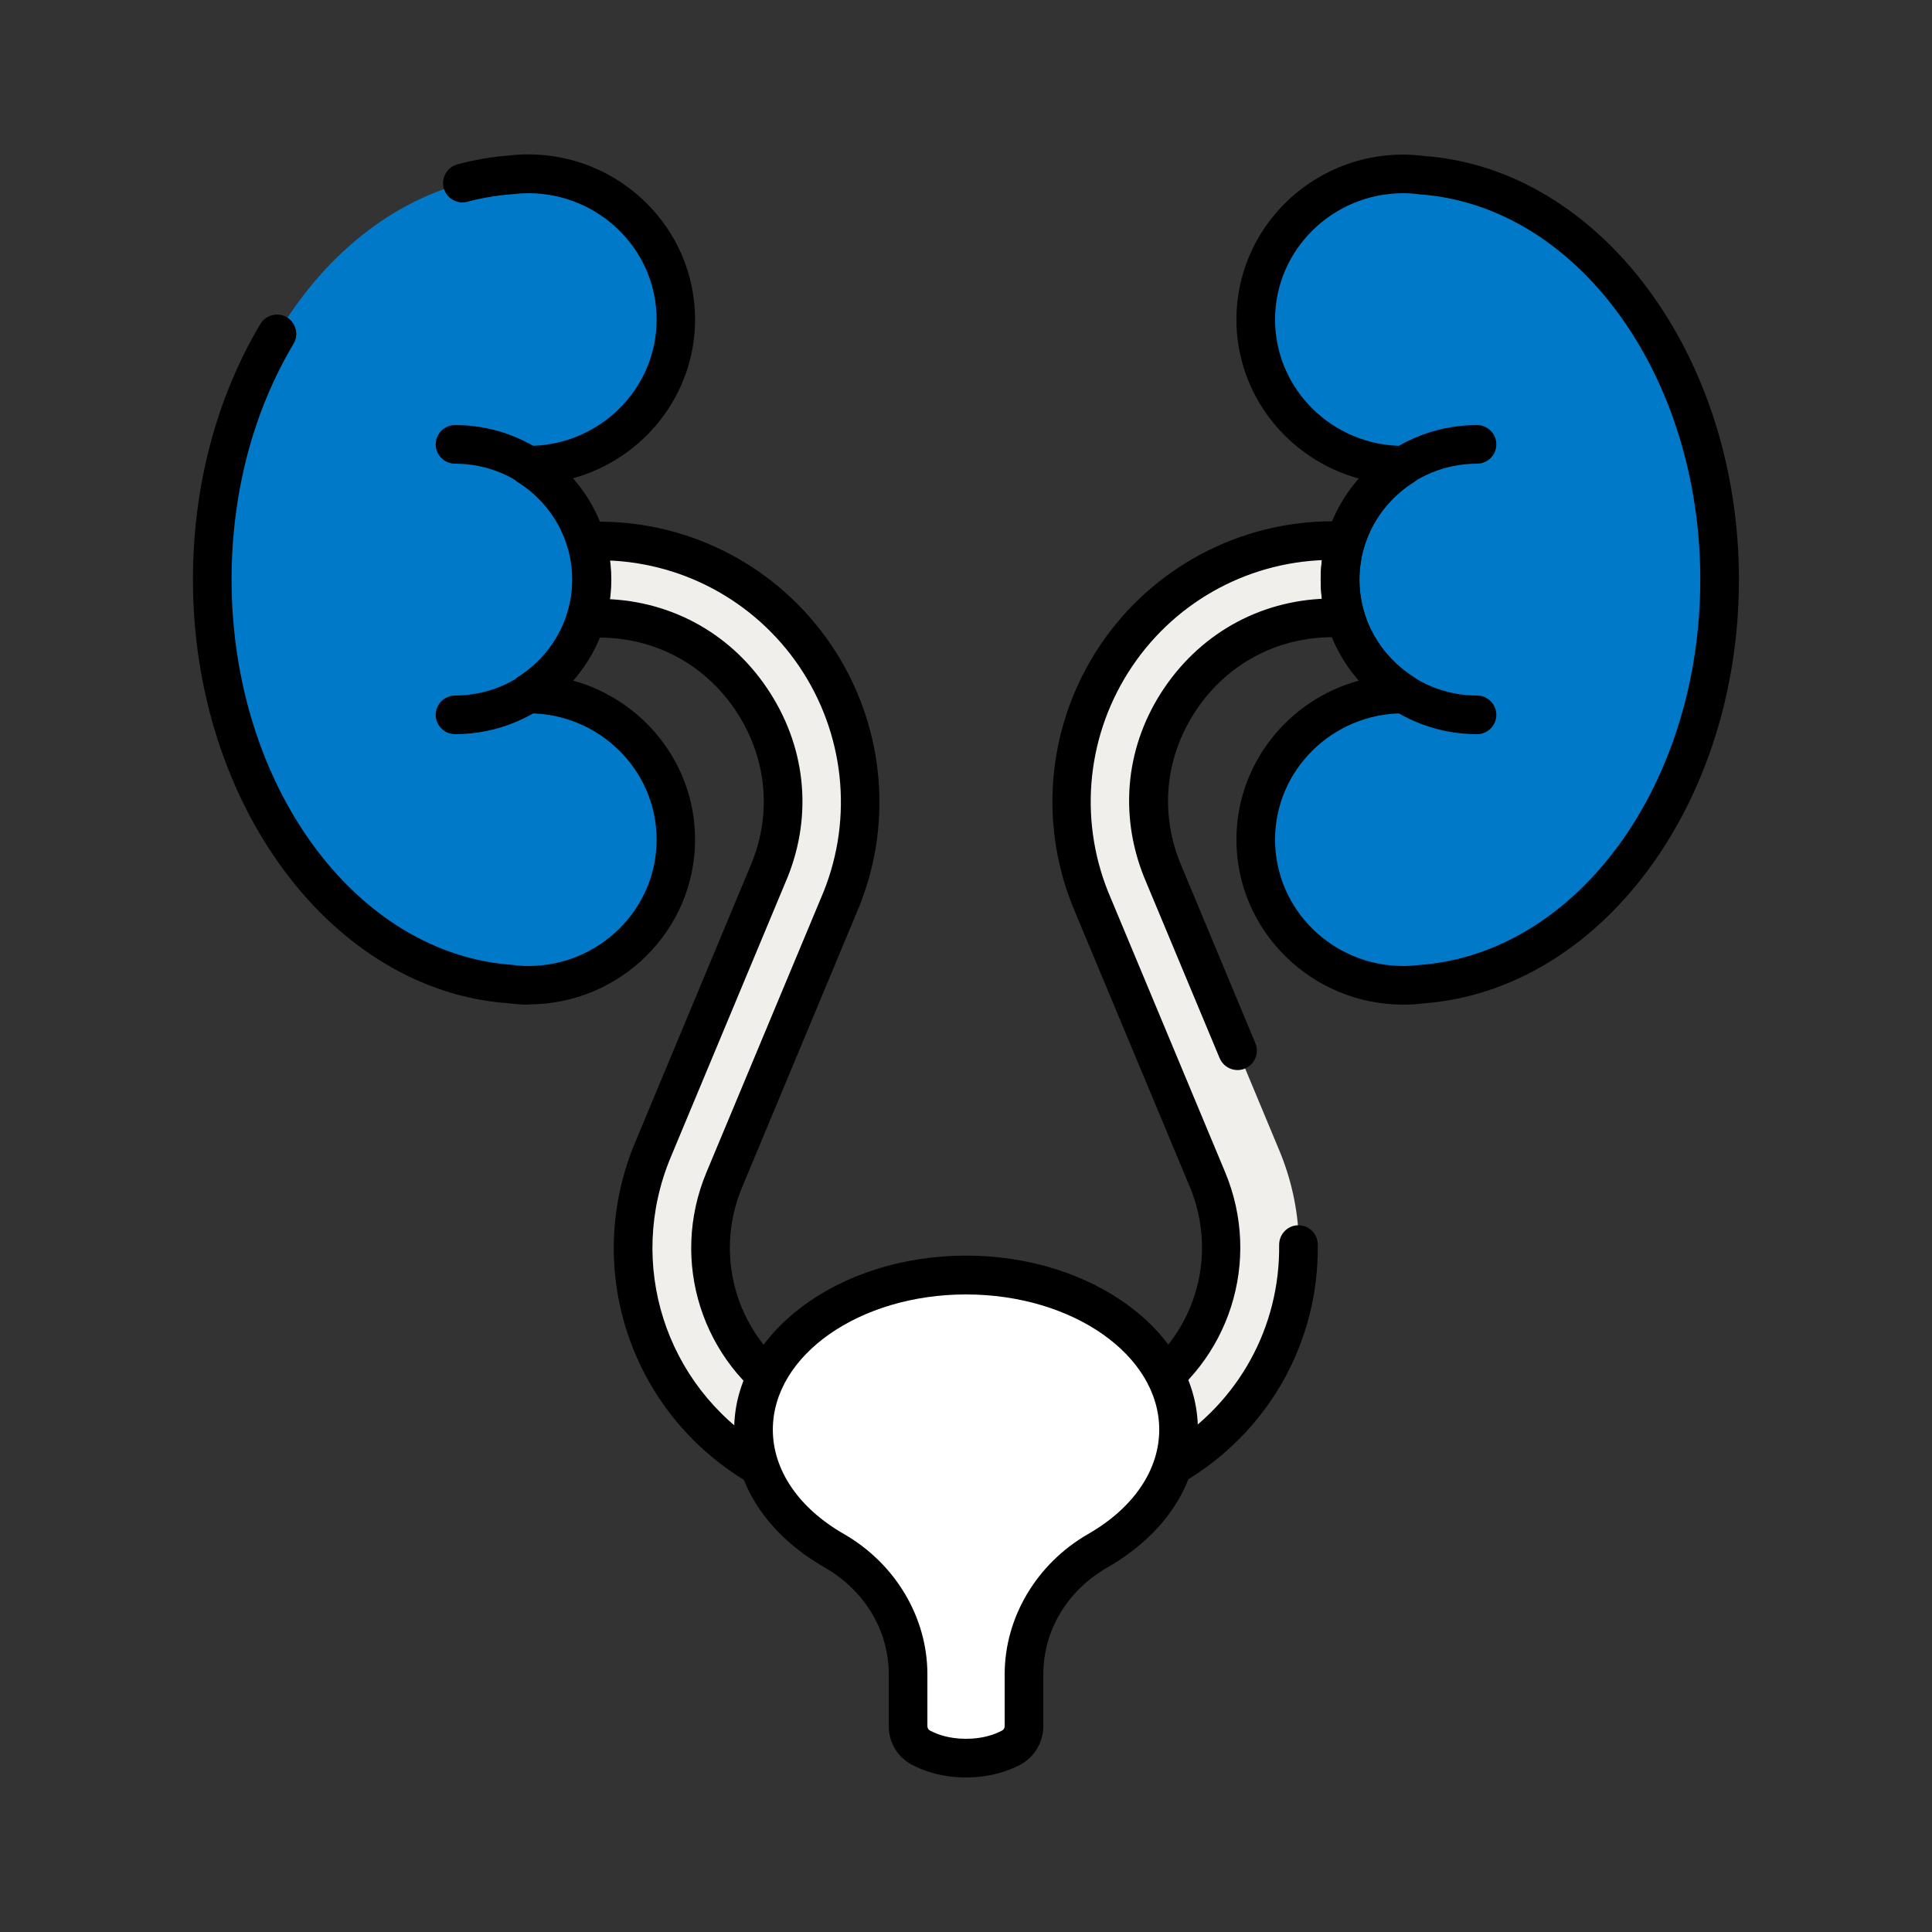 <svg width="60" height="60" viewBox="0 0 60 60" fill="none" xmlns="http://www.w3.org/2000/svg">
<rect x="0" y="0" width="60" height="60" fill="#333333" stroke="none"/>
<path d="M24 45.6C23.785 45.6 23.562 45.54 23.364 45.42C20.082 43.368 18.78 39.288 20.274 35.718L23.904 27.012C24.613 25.242 24.402 23.304 23.323 21.708C22.242 20.112 20.52 19.2 18.595 19.2C17.934 19.2 17.395 18.66 17.395 18C17.395 17.34 17.934 16.8 18.595 16.8C21.288 16.8 23.797 18.132 25.308 20.364C26.82 22.596 27.12 25.416 26.125 27.918L22.483 36.642C21.445 39.126 22.351 41.958 24.631 43.386C25.195 43.734 25.363 44.478 25.015 45.042C24.787 45.408 24.396 45.606 23.994 45.606L24 45.6Z" fill="#F1EFEB"/>
<path d="M24.001 46.2C23.665 46.2 23.335 46.104 23.047 45.924C19.519 43.716 18.115 39.324 19.723 35.484L23.353 26.778C23.983 25.2 23.797 23.472 22.831 22.044C21.865 20.616 20.323 19.8 18.601 19.8C17.611 19.8 16.801 18.99 16.801 18C16.801 17.01 17.611 16.2 18.601 16.2C21.493 16.2 24.187 17.628 25.813 20.028C27.433 22.422 27.763 25.458 26.689 28.14L23.047 36.87C22.123 39.078 22.927 41.604 24.961 42.876C25.369 43.128 25.651 43.53 25.759 43.998C25.867 44.466 25.789 44.946 25.531 45.354C25.201 45.882 24.631 46.2 24.001 46.2ZM18.601 17.4C18.271 17.4 18.001 17.67 18.001 18C18.001 18.33 18.271 18.6 18.601 18.6C20.725 18.6 22.633 19.608 23.821 21.372C25.015 23.136 25.249 25.272 24.463 27.234L20.827 35.946C19.453 39.246 20.653 43.014 23.683 44.91C23.959 45.078 24.337 44.988 24.511 44.718C24.595 44.58 24.625 44.424 24.589 44.268C24.553 44.112 24.457 43.98 24.325 43.896C21.793 42.312 20.791 39.168 21.937 36.414L25.579 27.69C26.503 25.38 26.221 22.77 24.823 20.7C23.425 18.636 21.103 17.4 18.607 17.4H18.601Z" fill="black"/>
<path d="M36 45.6C36.216 45.6 36.438 45.54 36.636 45.42C39.918 43.368 41.22 39.288 39.726 35.718L36.096 27.012C35.388 25.242 35.598 23.304 36.678 21.708C37.758 20.112 39.48 19.2 41.406 19.2C42.066 19.2 42.606 18.66 42.606 18C42.606 17.34 42.066 16.8 41.406 16.8C38.712 16.8 36.204 18.132 34.692 20.364C33.18 22.596 32.88 25.416 33.876 27.918L37.518 36.642C38.556 39.126 37.65 41.958 35.37 43.386C34.806 43.734 34.638 44.478 34.986 45.042C35.214 45.408 35.604 45.606 36.006 45.606L36 45.6Z" fill="#F1EFEB"/>
<path d="M35.999 46.2C35.375 46.2 34.805 45.882 34.469 45.354C34.217 44.946 34.133 44.46 34.241 43.992C34.349 43.524 34.631 43.128 35.039 42.87C37.067 41.598 37.871 39.078 36.953 36.864L33.311 28.14C32.231 25.446 32.561 22.416 34.181 20.016C35.801 17.622 38.501 16.188 41.393 16.188C42.383 16.188 43.193 16.998 43.193 17.988C43.193 18.978 42.383 19.788 41.393 19.788C39.671 19.788 38.129 20.604 37.163 22.032C36.197 23.46 36.011 25.188 36.641 26.772L38.987 32.4C39.113 32.706 38.969 33.054 38.663 33.186C38.357 33.312 38.009 33.168 37.877 32.862L35.525 27.228C34.739 25.254 34.967 23.118 36.161 21.36C37.355 19.602 39.257 18.588 41.381 18.588C41.711 18.588 41.981 18.318 41.981 17.988C41.981 17.658 41.711 17.388 41.381 17.388C38.885 17.388 36.563 18.618 35.165 20.688C33.767 22.758 33.485 25.368 34.409 27.684L38.045 36.396C39.197 39.15 38.189 42.3 35.663 43.878C35.381 44.052 35.297 44.424 35.471 44.706C35.639 44.976 36.023 45.066 36.299 44.898C38.471 43.542 39.755 41.208 39.725 38.658C39.725 38.328 39.989 38.052 40.319 38.052H40.325C40.655 38.052 40.919 38.316 40.925 38.646C40.961 41.616 39.473 44.334 36.941 45.918C36.653 46.098 36.323 46.194 35.987 46.194L35.999 46.2Z" fill="black"/>
<path d="M53.398 18C53.398 11.28 49.294 5.802 44.128 5.436C43.948 5.412 43.762 5.4 43.576 5.4C41.044 5.4 38.992 7.428 38.992 9.924C38.992 12.42 41.044 14.448 43.576 14.448V14.472C42.4 15.216 41.614 16.518 41.614 18.006C41.614 19.494 42.4 20.79 43.576 21.54V21.564C41.044 21.564 38.992 23.592 38.992 26.088C38.992 28.584 41.044 30.612 43.576 30.612C43.762 30.612 43.948 30.6 44.128 30.576C49.294 30.21 53.398 24.732 53.398 18.012V18Z" fill="#0079C8"/>
<path d="M43.582 31.2C40.726 31.2 38.398 28.902 38.398 26.076C38.398 23.724 40.012 21.732 42.202 21.138C41.446 20.28 41.014 19.17 41.014 18C41.014 16.83 41.44 15.72 42.202 14.862C40.012 14.262 38.398 12.276 38.398 9.924C38.398 7.098 40.72 4.8 43.582 4.8C43.792 4.8 44.002 4.818 44.206 4.842C49.684 5.232 54.004 11.016 54.004 18C54.004 24.984 49.69 30.768 44.176 31.164C44.002 31.188 43.792 31.2 43.582 31.2ZM43.582 6C41.386 6 39.598 7.758 39.598 9.924C39.598 12.09 41.386 13.848 43.582 13.848C43.912 13.848 44.182 14.118 44.182 14.448C44.182 14.652 44.074 14.868 43.906 14.976C42.85 15.642 42.22 16.776 42.22 18C42.22 19.224 42.85 20.358 43.906 21.024C44.08 21.132 44.182 21.324 44.182 21.528C44.182 21.858 43.912 22.152 43.582 22.152C41.386 22.152 39.598 23.91 39.598 26.076C39.598 28.242 41.386 30 43.582 30C43.744 30 43.906 29.988 44.062 29.97C48.976 29.622 52.804 24.366 52.804 18C52.804 11.634 48.976 6.384 44.092 6.036C43.906 6.012 43.75 6 43.588 6H43.582Z" fill="black"/>
<path d="M45.87 22.8C43.194 22.8 41.016 20.646 41.016 18C41.016 15.354 43.194 13.2 45.87 13.2C46.2 13.2 46.47 13.47 46.47 13.8C46.47 14.13 46.2 14.4 45.87 14.4C43.854 14.4 42.216 16.014 42.216 18C42.216 19.986 43.854 21.6 45.87 21.6C46.2 21.6 46.47 21.87 46.47 22.2C46.47 22.53 46.2 22.8 45.87 22.8Z" fill="black"/>
<path d="M6.602 18C6.602 11.28 10.706 5.802 15.872 5.436C16.052 5.412 16.238 5.4 16.424 5.4C18.956 5.4 21.008 7.428 21.008 9.924C21.008 12.42 18.956 14.448 16.424 14.448V14.472C17.6 15.216 18.386 16.518 18.386 18.006C18.386 19.494 17.6 20.79 16.424 21.54V21.564C18.956 21.564 21.008 23.592 21.008 26.088C21.008 28.584 18.956 30.612 16.424 30.612C16.238 30.612 16.052 30.6 15.872 30.576C10.706 30.21 6.602 24.732 6.602 18.012V18Z" fill="#0079C8"/>
<path d="M16.414 31.2C16.204 31.2 15.994 31.182 15.79 31.158C10.312 30.768 5.992 24.984 5.992 18C5.992 15.108 6.718 12.36 8.086 10.062C8.254 9.78 8.626 9.684 8.908 9.852C9.19 10.02 9.286 10.392 9.118 10.674C7.858 12.786 7.192 15.318 7.192 18C7.192 24.36 11.02 29.616 15.904 29.964C16.09 29.988 16.246 30 16.408 30C18.604 30 20.392 28.242 20.392 26.076C20.392 23.91 18.604 22.152 16.408 22.152C16.078 22.152 15.808 21.882 15.808 21.552C15.808 21.348 15.916 21.132 16.084 21.024C17.14 20.358 17.77 19.224 17.77 18C17.77 16.776 17.14 15.642 16.084 14.976C15.91 14.868 15.808 14.676 15.808 14.472C15.808 14.142 16.078 13.848 16.408 13.848C18.604 13.848 20.392 12.09 20.392 9.924C20.392 7.758 18.604 6 16.408 6C16.246 6 16.084 6.012 15.928 6.03C15.436 6.066 14.968 6.144 14.518 6.264C14.2 6.354 13.87 6.162 13.78 5.844C13.696 5.526 13.882 5.196 14.2 5.106C14.728 4.962 15.268 4.872 15.808 4.83C15.982 4.806 16.192 4.794 16.402 4.794C19.258 4.794 21.586 7.092 21.586 9.918C21.586 12.27 19.972 14.262 17.782 14.856C18.538 15.714 18.97 16.824 18.97 17.994C18.97 19.164 18.544 20.274 17.782 21.132C19.972 21.732 21.586 23.718 21.586 26.07C21.586 28.896 19.264 31.194 16.402 31.194L16.414 31.2Z" fill="black"/>
<path d="M14.131 22.8C13.801 22.8 13.531 22.53 13.531 22.2C13.531 21.87 13.801 21.6 14.131 21.6C16.147 21.6 17.785 19.986 17.785 18C17.785 16.014 16.147 14.4 14.131 14.4C13.801 14.4 13.531 14.13 13.531 13.8C13.531 13.47 13.801 13.2 14.131 13.2C16.807 13.2 18.985 15.354 18.985 18C18.985 20.646 16.807 22.8 14.131 22.8Z" fill="black"/>
<path d="M36.602 44.4C36.602 41.748 33.65 39.6 30.002 39.6C26.354 39.6 23.402 41.748 23.402 44.4C23.402 45.924 24.386 47.286 25.91 48.162C27.302 48.96 28.202 50.394 28.202 51.996V53.604C28.202 53.886 28.352 54.144 28.598 54.27C28.898 54.426 29.366 54.6 30.002 54.6C30.638 54.6 31.106 54.432 31.406 54.27C31.652 54.138 31.802 53.88 31.802 53.604V51.996C31.802 50.394 32.702 48.96 34.094 48.162C35.624 47.286 36.602 45.924 36.602 44.4Z" fill="white"/>
<path d="M30.001 55.2C29.227 55.2 28.657 54.984 28.315 54.804C27.877 54.57 27.601 54.114 27.601 53.604V51.996C27.601 50.634 26.857 49.398 25.609 48.678C23.821 47.652 22.801 46.092 22.801 44.394C22.801 41.418 26.029 38.994 30.001 38.994C33.973 38.994 37.201 41.418 37.201 44.394C37.201 46.092 36.175 47.652 34.393 48.678C33.145 49.392 32.401 50.634 32.401 51.996V53.604C32.401 54.108 32.125 54.57 31.687 54.804C31.345 54.984 30.775 55.2 30.001 55.2ZM30.001 40.2C26.695 40.2 24.001 42.084 24.001 44.4C24.001 45.654 24.805 46.836 26.209 47.64C27.805 48.558 28.801 50.226 28.801 51.996V53.604C28.801 53.664 28.831 53.718 28.879 53.742C29.101 53.862 29.473 54 30.001 54C30.529 54 30.901 53.862 31.123 53.742C31.171 53.718 31.201 53.664 31.201 53.604V51.996C31.201 50.226 32.197 48.558 33.793 47.64C35.197 46.836 36.001 45.654 36.001 44.4C36.001 42.084 33.307 40.2 30.001 40.2Z" fill="black"/>
</svg>
